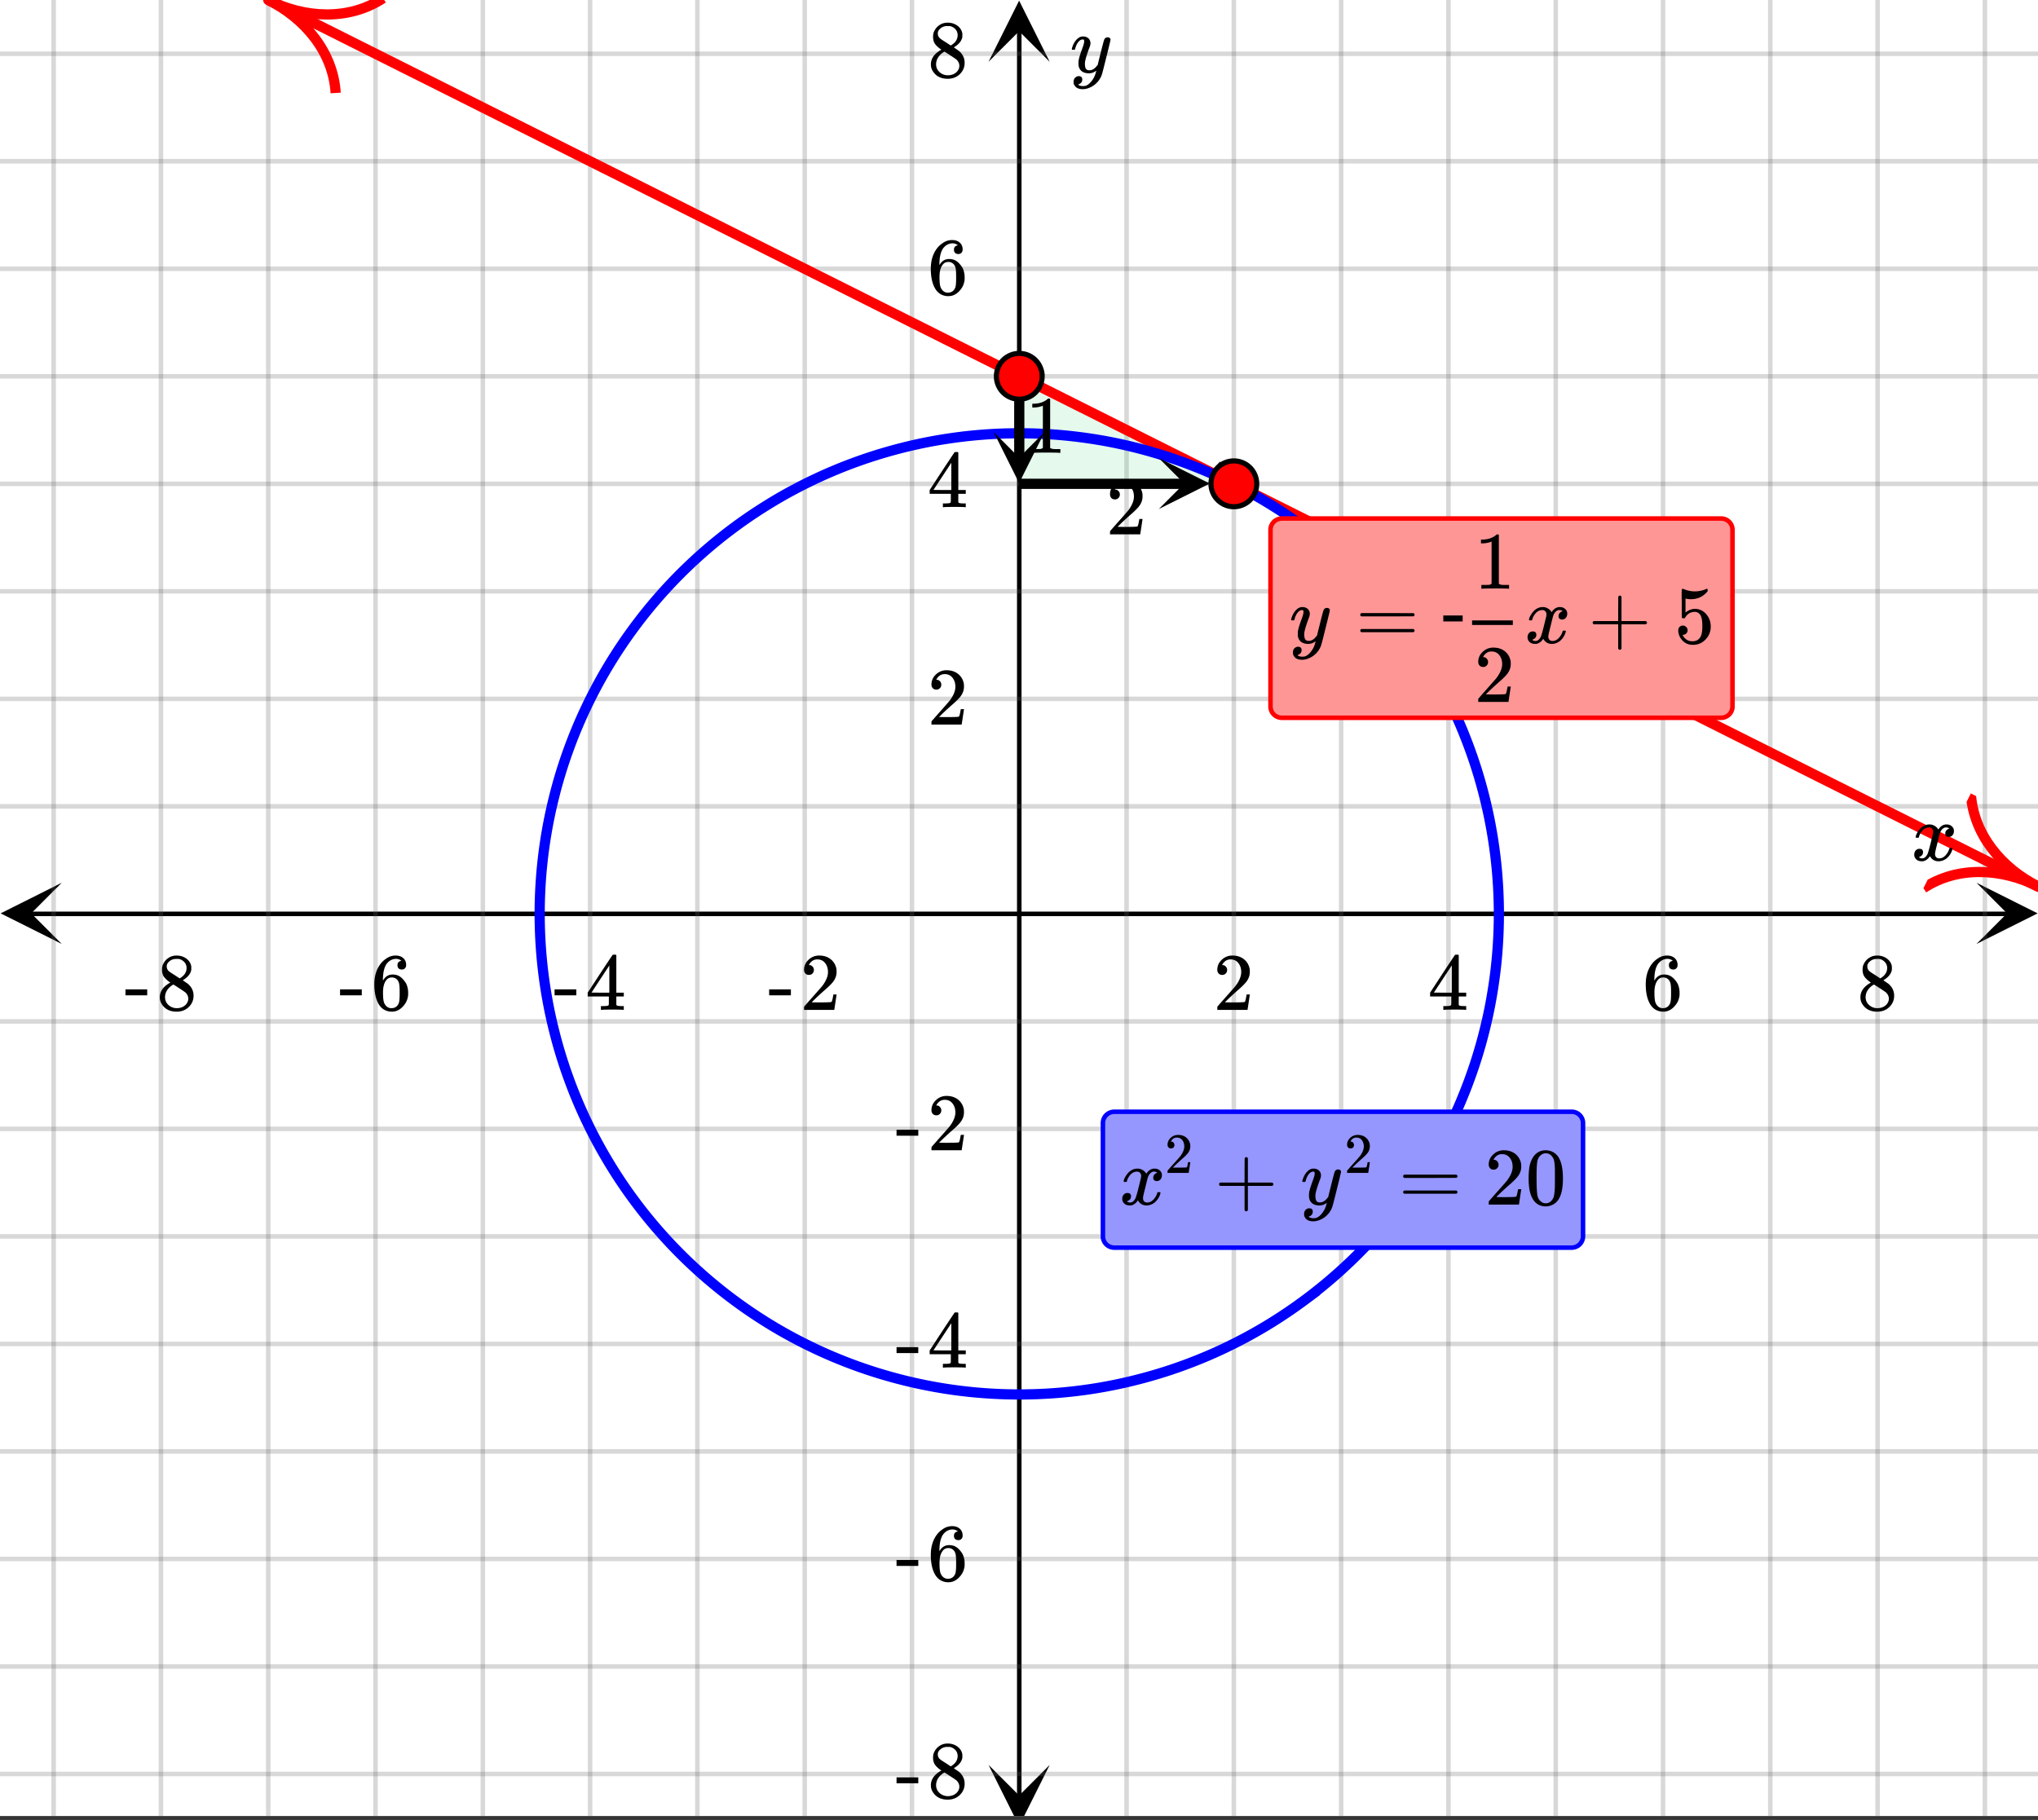 <svg xmlns="http://www.w3.org/2000/svg" xmlns:xlink="http://www.w3.org/1999/xlink" width="449.28" height="401.28" viewBox="0 0 336.96 300.96"><rect x="0" y="0" width="336.96" height="300.96" fill="#333333" stroke="none"/><defs><symbol overflow="visible" id="o"><path d="M.781-3.75C.727-3.8.703-3.848.703-3.89c.031-.25.172-.563.422-.938.414-.633.941-1.004 1.578-1.11.133-.007.235-.015.297-.015.313 0 .598.086.86.25.269.156.46.355.578.594.113-.157.187-.25.218-.282.332-.375.711-.562 1.14-.562.364 0 .661.105.891.312.227.211.344.465.344.766 0 .281-.078.516-.234.703a.776.776 0 0 1-.625.281.64.64 0 0 1-.422-.14.521.521 0 0 1-.156-.39c0-.415.222-.696.672-.845a.58.58 0 0 0-.141-.093.705.705 0 0 0-.39-.094.91.91 0 0 0-.266.031c-.336.149-.586.445-.75.89-.032.075-.164.579-.39 1.516-.231.93-.356 1.45-.376 1.563a1.827 1.827 0 0 0-.047.406c0 .211.063.383.188.516.125.125.289.187.5.187.383 0 .726-.16 1.031-.484.3-.32.508-.676.625-1.063.02-.082.04-.129.063-.14.03-.02.109-.031.234-.031.164 0 .25.039.25.109 0 .012-.012.058-.031.14-.149.563-.461 1.055-.938 1.47-.43.323-.875.484-1.344.484-.625 0-1.101-.282-1.421-.844-.262.406-.594.68-1 .812-.086.02-.2.032-.344.032-.524 0-.89-.188-1.11-.563a.953.953 0 0 1-.14-.531c0-.27.078-.5.234-.688a.798.798 0 0 1 .625-.28c.395 0 .594.187.594.562 0 .336-.164.574-.484.718a.359.359 0 0 1-.063.047l-.078.031c-.012.012-.024.016-.031.016h-.032c0 .031.063.074.188.125a.817.817 0 0 0 .36.078c.32 0 .597-.203.827-.61.102-.163.282-.75.532-1.75.05-.206.109-.437.171-.687.063-.257.11-.457.141-.593.031-.133.05-.211.063-.235a2.86 2.86 0 0 0 .078-.531.678.678 0 0 0-.188-.5.613.613 0 0 0-.484-.203c-.406 0-.762.156-1.063.469a2.562 2.562 0 0 0-.609 1.078c-.012.074-.031.12-.063.14a.752.752 0 0 1-.218.016zm0 0"/></symbol><symbol overflow="visible" id="u"><path d="M6.234-5.813c.125 0 .227.04.313.11.094.062.14.152.14.266 0 .117-.226 1.058-.671 2.828C5.578-.836 5.328.133 5.266.312a3.459 3.459 0 0 1-.688 1.22 3.641 3.641 0 0 1-1.11.874c-.491.239-.945.36-1.359.36-.687 0-1.152-.22-1.39-.657-.094-.125-.14-.304-.14-.53 0-.306.085-.544.265-.72.187-.168.379-.25.578-.25.394 0 .594.188.594.563 0 .332-.157.578-.47.734a.298.298 0 0 1-.062.032.295.295 0 0 0-.078.03c-.011.009-.023.016-.031.016L1.328 2c.031.05.129.11.297.172.133.05.273.078.422.078h.11c.155 0 .273-.012.359-.031.332-.094.648-.324.953-.688A3.69 3.69 0 0 0 4.188.25c.093-.3.14-.477.14-.531 0-.008-.012-.004-.031.015a.358.358 0 0 1-.078.047c-.336.239-.703.36-1.11.36-.46 0-.84-.106-1.14-.313-.293-.219-.48-.531-.563-.937a2.932 2.932 0 0 1-.015-.407c0-.218.007-.382.03-.5.063-.394.266-1.054.61-1.984.196-.531.297-.898.297-1.11a.838.838 0 0 0-.031-.265c-.024-.05-.074-.078-.156-.078h-.063c-.21 0-.406.094-.594.281-.293.293-.511.727-.656 1.297 0 .012-.008.027-.015.047a.188.188 0 0 1-.032.047l-.015.015c-.012.012-.028.016-.047.016h-.36C.305-3.8.281-3.836.281-3.86a.97.97 0 0 1 .047-.203c.188-.625.469-1.113.844-1.468.3-.282.617-.422.953-.422.383 0 .688.105.906.312.227.2.344.485.344.86-.023.168-.04.261-.047.281 0 .055-.07.246-.203.578-.367 1-.586 1.735-.656 2.203a1.857 1.857 0 0 0-.016.297c0 .344.05.61.156.797.114.18.313.266.594.266.207 0 .406-.051.594-.157a1.84 1.84 0 0 0 .422-.328c.093-.101.21-.242.36-.422a32.833 32.833 0 0 1 .25-1.063c.093-.35.175-.687.25-1 .343-1.35.534-2.062.577-2.124a.592.592 0 0 1 .578-.36zm0 0"/></symbol><symbol overflow="visible" id="p"><path d="M1.484-5.781c-.25 0-.449-.078-.593-.235a.872.872 0 0 1-.22-.609c0-.645.243-1.195.735-1.656a2.46 2.46 0 0 1 1.766-.703c.77 0 1.41.21 1.922.625.508.418.82.964.937 1.64.008.168.016.32.016.453 0 .524-.156 1.012-.469 1.47-.25.374-.758.89-1.516 1.546-.324.281-.777.695-1.359 1.234l-.781.766 1.016.016c1.414 0 2.164-.024 2.25-.079.039-.007.085-.101.14-.28.031-.095.094-.4.188-.923v-.03h.53v.03l-.374 2.47V0h-5v-.25c0-.188.008-.29.031-.313.008-.007.383-.437 1.125-1.28.977-1.095 1.61-1.813 1.89-2.157.602-.82.907-1.57.907-2.25 0-.594-.156-1.086-.469-1.484-.312-.407-.746-.61-1.297-.61-.523 0-.945.235-1.265.703-.024.032-.047.079-.078.141a.274.274 0 0 0-.047.078c0 .012.02.016.062.016a.68.68 0 0 1 .547.25.801.801 0 0 1 .219.562c0 .23-.078.422-.235.578a.76.76 0 0 1-.578.235zm0 0"/></symbol><symbol overflow="visible" id="q"><path d="M6.234 0c-.125-.031-.71-.047-1.75-.047-1.074 0-1.671.016-1.796.047h-.126v-.625h.422c.383-.008.618-.031.704-.063a.286.286 0 0 0 .171-.14c.008-.008.016-.25.016-.719v-.672h-3.5v-.625l2.031-3.11A431.58 431.58 0 0 1 4.5-9.108c.02-.008.113-.016.281-.016h.25l.078.078v6.203h1.235v.625H5.109V-.89a.25.25 0 0 0 .079.157c.07.062.328.101.765.109h.39V0zm-2.28-2.844v-4.5L1-2.859l1.469.015zm0 0"/></symbol><symbol overflow="visible" id="r"><path d="M5.031-8.11c-.199-.195-.48-.304-.843-.328-.625 0-1.153.274-1.579.813-.418.586-.625 1.492-.625 2.719L2-4.86l.11-.172c.363-.54.859-.813 1.484-.813.414 0 .781.09 1.094.266a2.6 2.6 0 0 1 .64.547c.219.242.395.492.531.75.196.449.297.933.297 1.453v.234c0 .211-.027.403-.078.578-.105.532-.383 1.032-.828 1.5-.387.407-.82.66-1.297.766a2.688 2.688 0 0 1-.547.047c-.168 0-.32-.016-.453-.047-.668-.125-1.2-.484-1.594-1.078C.83-1.66.563-2.79.563-4.218c0-.97.171-1.817.515-2.548.344-.726.82-1.296 1.438-1.703a2.62 2.62 0 0 1 1.562-.515c.531 0 .953.14 1.266.421.32.282.484.665.484 1.141 0 .23-.07.414-.203.547-.125.137-.297.203-.516.203-.218 0-.398-.062-.53-.187-.126-.125-.188-.301-.188-.532 0-.406.21-.644.64-.718zm-.593 3.235a1.18 1.18 0 0 0-.97-.484c-.335 0-.605.105-.812.312C2.22-4.597 2-3.883 2-2.907c0 .794.05 1.345.156 1.657.094.273.242.5.453.688.22.187.477.28.782.28.457 0 .804-.171 1.046-.515.133-.187.22-.41.25-.672.04-.258.063-.64.063-1.14v-.422c0-.508-.023-.895-.063-1.156a1.566 1.566 0 0 0-.25-.688zm0 0"/></symbol><symbol overflow="visible" id="s"><path d="M2.313-4.516c-.438-.289-.778-.593-1.016-.906-.242-.312-.36-.723-.36-1.234 0-.383.07-.707.22-.969.195-.406.488-.734.874-.984.383-.25.82-.375 1.313-.375.613 0 1.144.164 1.594.484.445.324.722.734.828 1.234.007.055.015.164.015.329 0 .199-.008.328-.015.39-.137.594-.547 1.11-1.235 1.547l-.156.11c.5.343.758.523.781.53.664.544 1 1.215 1 2.016 0 .73-.265 1.356-.797 1.875-.53.508-1.199.766-2 .766C2.254.297 1.441-.11.922-.922c-.23-.32-.344-.71-.344-1.172 0-.976.578-1.785 1.735-2.422zM5-6.922c0-.383-.125-.71-.375-.984a1.69 1.69 0 0 0-.922-.516h-.437c-.48 0-.883.164-1.204.485-.23.21-.343.453-.343.734 0 .387.164.695.5.922.039.043.328.23.86.562l.78.516c.008-.008.067-.047.172-.11a2.95 2.95 0 0 0 .25-.187C4.758-5.883 5-6.36 5-6.922zM1.437-2.109c0 .523.192.96.579 1.312a2.01 2.01 0 0 0 1.359.516c.363 0 .695-.07 1-.219.3-.156.531-.36.688-.61.144-.226.218-.472.218-.734 0-.383-.156-.726-.468-1.031-.075-.07-.45-.328-1.125-.766l-.407-.265C3.133-4 3.02-4.07 2.937-4.125l-.109-.063-.156.079c-.563.367-.938.812-1.125 1.343-.074.243-.11.461-.11.657zm0 0"/></symbol><symbol overflow="visible" id="t"><path d="M.14-2.406v-.985h3.594v.985zm0 0"/></symbol><symbol overflow="visible" id="v"><path d="M.75-4.672c0-.125.063-.219.188-.281H9.53c.133.062.203.156.203.281 0 .094-.062.18-.187.25l-4.281.016H.969C.82-4.457.75-4.546.75-4.672zm0 2.61c0-.133.07-.223.219-.266h8.578a.249.249 0 0 0 .062.047l.063.047c.02.011.035.039.047.078.008.031.015.062.015.094 0 .117-.07.203-.203.265H.937C.813-1.859.75-1.945.75-2.063zm0 0"/></symbol><symbol overflow="visible" id="x"><path d="M.938-3.094C.813-3.164.75-3.258.75-3.375c0-.113.063-.203.188-.266h4.03v-2.015l.016-2.032c.094-.113.18-.171.266-.171.113 0 .203.07.266.203v4.015H9.53c.133.075.203.168.203.282 0 .105-.07.195-.203.265H5.516V.922c-.063.125-.157.187-.282.187-.117 0-.203-.062-.265-.187v-4.016zm0 0"/></symbol><symbol overflow="visible" id="y"><path d="M5.61 0c-.157-.031-.872-.047-2.141-.047C2.207-.047 1.5-.03 1.344 0h-.157v-.625h.344c.52 0 .86-.008 1.016-.031.07-.008.18-.067.328-.172v-6.969c-.023 0-.059.016-.11.047a4.134 4.134 0 0 1-1.39.25h-.25v-.625h.25c.758-.02 1.39-.188 1.89-.5a2.46 2.46 0 0 0 .422-.313c.008-.03.063-.046.157-.046a.36.36 0 0 1 .234.078v8.078c.133.137.43.203.89.203h.798V0zm0 0"/></symbol><symbol overflow="visible" id="z"><path d="M1.438-2.89a.72.72 0 0 1 .546.234.72.72 0 0 1 .235.547c0 .21-.078.386-.235.53a.73.73 0 0 1-.515.22h-.094l.047.062c.133.293.336.531.61.719.28.187.609.281.984.281.644 0 1.101-.27 1.375-.812.175-.332.265-.907.265-1.72 0-.925-.125-1.55-.375-1.874-.23-.3-.515-.453-.86-.453-.698 0-1.23.308-1.593.922a.312.312 0 0 1-.094.125.761.761 0 0 1-.203.015c-.148 0-.23-.031-.25-.093-.023-.032-.031-.817-.031-2.36 0-.258-.008-.57-.016-.937v-.72c0-.5.032-.75.094-.75a.047.047 0 0 1 .047-.03l.25.078a4.646 4.646 0 0 0 3.625-.016.402.402 0 0 1 .172-.062c.07 0 .11.086.11.25v.171C4.8-7.686 3.878-7.25 2.765-7.25c-.282 0-.532-.023-.75-.078l-.141-.031v2.312c.508-.406 1.035-.61 1.578-.61.164 0 .348.024.547.063.602.157 1.094.5 1.469 1.032.383.523.578 1.14.578 1.859 0 .812-.29 1.515-.86 2.11-.562.593-1.261.89-2.093.89C2.52.297 2.035.14 1.64-.172a1.618 1.618 0 0 1-.438-.453C.93-.945.758-1.348.687-1.828c0-.02-.007-.055-.015-.11v-.14c0-.25.07-.445.219-.594a.745.745 0 0 1 .546-.219zm0 0"/></symbol><symbol overflow="visible" id="B"><path d="M1.297-7.89c.5-.727 1.187-1.094 2.062-1.094.657 0 1.227.226 1.72.671.25.243.456.547.624.922.332.75.5 1.778.5 3.079 0 1.398-.195 2.46-.578 3.187-.25.523-.621.902-1.11 1.14a2.534 2.534 0 0 1-1.14.282c-1.031 0-1.79-.473-2.266-1.422-.386-.727-.578-1.79-.578-3.188 0-.832.051-1.519.156-2.062a4.48 4.48 0 0 1 .61-1.516zm3.031-.157a1.24 1.24 0 0 0-.953-.437c-.375 0-.7.148-.969.437-.199.211-.336.465-.406.766-.074.293-.121.797-.14 1.515 0 .063-.008.246-.016.547v.735c0 .855.008 1.453.031 1.796.031.637.082 1.09.156 1.36.07.273.207.508.406.703.25.273.563.406.938.406.363 0 .664-.133.906-.406.196-.195.332-.43.407-.703.07-.27.128-.723.171-1.36.008-.343.016-.94.016-1.796v-.735-.547c-.023-.718-.07-1.222-.14-1.515-.075-.301-.212-.555-.407-.766zm0 0"/></symbol><symbol overflow="visible" id="w"><path d="M3.453-3.578H.25v-.985h3.203zm0 0"/></symbol><symbol overflow="visible" id="A"><path d="M1.031-4.047a.51.51 0 0 1-.406-.172.594.594 0 0 1-.156-.422c0-.445.172-.832.515-1.156.344-.32.754-.484 1.235-.484.539 0 .988.148 1.344.437.351.293.57.672.656 1.14.008.118.015.22.015.313 0 .368-.109.711-.328 1.032-.18.261-.531.62-1.062 1.078-.23.199-.547.492-.953.875l-.547.531h.718c.989 0 1.516-.016 1.579-.047.02 0 .05-.062.093-.187.02-.07.063-.286.125-.641v-.031h.375v.031L3.97-.031V0h-3.5v-.172c0-.133.004-.207.015-.219.008-.007.274-.312.797-.906a52.339 52.339 0 0 0 1.328-1.5c.414-.57.625-1.098.625-1.578 0-.414-.109-.766-.328-1.047-.219-.281-.523-.422-.906-.422-.367 0-.664.168-.89.5l-.048.094c-.023.031-.03.055-.03.063h.046c.156 0 .281.058.375.171a.6.6 0 0 1 .156.407.594.594 0 0 1-.156.406.569.569 0 0 1-.422.156zm0 0"/></symbol><clipPath id="a"><path d="M0 0h336.96v300.305H0zm0 0"/></clipPath><clipPath id="b"><path d="M.102 145.98H10.21v10.122H.1zm0 0"/></clipPath><clipPath id="c"><path d="M326.79 145.98h10.108v10.122H326.79zm0 0"/></clipPath><clipPath id="d"><path d="M8 0h321v300.305H8zm0 0"/></clipPath><clipPath id="e"><path d="M163.445 291.863h10.11v8.442h-10.11zm0 0"/></clipPath><clipPath id="f"><path d="M163.445.102h10.11v10.117h-10.11zm0 0"/></clipPath><clipPath id="g"><path d="M0 8h336.96v286H0zm0 0"/></clipPath><clipPath id="h"><path d="M43 0h293.96v148H43zm0 0"/></clipPath><clipPath id="i"><path d="M34 0h39v25H34zm0 0"/></clipPath><clipPath id="j"><path d="M48.262-7.844L82.168 9.141 65.199 43.074l-33.902-16.98zm0 0"/></clipPath><clipPath id="k"><path d="M308 131h28.96v26H308zm0 0"/></clipPath><clipPath id="l"><path d="M325.852 131.207l33.906 16.984-16.969 33.934-33.902-16.98zm0 0"/></clipPath><clipPath id="m"><path d="M191 75h9.016v9.18H191zm0 0"/></clipPath><clipPath id="n"><path d="M164.29 71H173v8.879h-8.71zm0 0"/></clipPath></defs><g clip-path="url(#a)" fill="#fff"><path d="M0 0h336.96v300.96H0z"/><path d="M0 0h336.96v300.96H0z"/></g><path d="M6.75 201.502h436.5" transform="scale(.749 .75)" fill="none" stroke="#000"/><g clip-path="url(#b)"><path d="M10.21 145.98L.103 151.043l10.109 5.059-5.055-5.059zm0 0"/></g><g clip-path="url(#c)"><path d="M326.79 145.98l10.108 5.063-10.109 5.059 5.055-5.059zm0 0"/></g><g clip-path="url(#d)"><path d="M248.686 0v402.998M272.367 0v402.998M296.053 0v402.998M319.74 0v402.998M343.42 0v402.998M367.106 0v402.998M390.787 0v402.998M414.473 0v402.998M438.16 0v402.998M201.314 0v402.998M177.633 0v402.998M153.947 0v402.998M130.26 0v402.998M106.58 0v402.998M82.894 0v402.998M59.213 0v402.998M35.527 0v402.998M11.84 0v402.998" transform="scale(.749 .75)" fill="none" stroke-linecap="round" stroke-linejoin="round" stroke="#666" stroke-opacity=".251"/></g><path d="M225 396.25V6.749" transform="scale(.749 .75)" fill="none" stroke="#000"/><g clip-path="url(#e)"><path d="M163.445 291.863l5.055 10.117 5.055-10.117-5.055 5.059zm0 0"/></g><g clip-path="url(#f)"><path d="M163.445 10.219L168.5.102l5.055 10.117L168.5 5.16zm0 0"/></g><g clip-path="url(#g)"><path d="M0 177.796h450M0 154.09h450M0 130.384h450M0 106.68h450M0 82.973h450M0 59.267h450M0 35.561h450M0 11.855h450M0 225.208h450M0 248.913h450M0 272.62h450M0 296.325h450M0 320.03h450M0 343.736h450M0 367.442h450M0 391.148h450" transform="scale(.749 .75)" fill="none" stroke-linecap="round" stroke-linejoin="round" stroke="#666" stroke-opacity=".251"/></g><path d="M203.973 79.965H168.5v-17.77zm0 0" fill="#00cc52" fill-opacity=".102"/><g clip-path="url(#h)"><path d="M59.213 0l2.618 1.313 7.871 3.94 2.624 1.308 2.624 1.313 2.618 1.313 10.495 5.253 2.618 1.313 2.624 1.308 10.495 5.253 2.618 1.314 5.247 2.626 2.624 1.308 2.624 1.313 2.618 1.314 13.119 6.566 2.618 1.308 13.119 6.566 2.618 1.313 2.624 1.313 2.623 1.308 5.248 2.627 2.618 1.313 10.495 5.253 2.624 1.308 2.618 1.313 10.495 5.253 2.618 1.313 2.624 1.313 2.624 1.308 7.87 3.94 2.619 1.313 7.871 3.94 2.624 1.308 2.623 1.313 2.619 1.313 10.495 5.253 2.618 1.314 2.624 1.308 10.494 5.252 2.619 1.314 5.247 2.626 2.624 1.308 2.624 1.313 2.618 1.314 13.118 6.566 2.619 1.308 13.118 6.566 2.619 1.313 2.623 1.313 2.624 1.308 5.248 2.627 2.618 1.313 10.495 5.253 2.623 1.308 2.619 1.313 10.495 5.253 2.618 1.313 2.624 1.313 2.623 1.308 7.871 3.94 2.619 1.313 7.87 3.94 2.625 1.308 2.623 1.313 2.619 1.314 10.494 5.252 2.619 1.314 2.624 1.308 10.494 5.253 2.619 1.313 5.247 2.626 2.624 1.308 2.623 1.313 2.619 1.314 13.118 6.566 2.619 1.308 13.118 6.566 2.619 1.313 2.623 1.313 2.624 1.308" transform="scale(.749 .75)" fill="none" stroke-width="2.25" stroke-linecap="round" stroke-linejoin="round" stroke="red"/></g><g clip-path="url(#i)"><g clip-path="url(#j)"><path d="M0 5.2c4.04 0 7.99 1.72 10 5.19M10 0C7.99 3.47 4.04 5.2 0 5.2" transform="matrix(1.507 .755 -.754 1.508 48.263 -7.843)" fill="none" stroke="red"/></g></g><g clip-path="url(#k)"><g clip-path="url(#l)"><path d="M10 5.2c-4.039 0-7.99 1.72-10 5.19M0 0c2.012 3.47 5.962 5.2 10 5.2" transform="matrix(1.507 .755 -.754 1.508 325.853 131.208)" fill="none" stroke="red"/></g></g><path d="M330.87 201.502a107.933 107.933 0 0 1-.51 10.386 107.109 107.109 0 0 1-1.524 10.287c-.339 1.698-.72 3.392-1.142 5.07a103.177 103.177 0 0 1-3.015 9.954 104.59 104.59 0 0 1-6.311 14.253 103.952 103.952 0 0 1-2.562 4.523 104.003 104.003 0 0 1-5.774 8.65 100.434 100.434 0 0 1-3.197 4.096 97.703 97.703 0 0 1-3.39 3.94 101.904 101.904 0 0 1-3.584 3.767 106.227 106.227 0 0 1-3.766 3.586 101.445 101.445 0 0 1-3.933 3.398c-1.34 1.1-2.707 2.167-4.095 3.2a107.16 107.16 0 0 1-8.638 5.78 104.382 104.382 0 0 1-9.165 4.899 99.02 99.02 0 0 1-4.75 2.108 109.276 109.276 0 0 1-4.847 1.871 103.08 103.08 0 0 1-4.934 1.631 107.658 107.658 0 0 1-10.077 2.527c-1.7.34-3.406.637-5.123.892A106.377 106.377 0 0 1 225 307.466a107.152 107.152 0 0 1-10.375-.51c-1.726-.172-3.448-.38-5.158-.636a106.235 106.235 0 0 1-20.134-5.05 109.276 109.276 0 0 1-4.846-1.87 99.02 99.02 0 0 1-4.752-2.111 104.381 104.381 0 0 1-13.551-7.681 109.42 109.42 0 0 1-4.251-2.997 109.404 109.404 0 0 1-4.095-3.2c-1.34-1.1-2.65-2.23-3.933-3.397a101.908 101.908 0 0 1-3.766-3.586 101.903 101.903 0 0 1-3.583-3.767 105.131 105.131 0 0 1-6.588-8.036 104.004 104.004 0 0 1-5.774-8.65 103.954 103.954 0 0 1-2.561-4.524 104.59 104.59 0 0 1-6.311-14.253 103.178 103.178 0 0 1-3.015-9.953 104.728 104.728 0 0 1-1.143-5.07 107.109 107.109 0 0 1-1.523-10.287 107.5 107.5 0 0 1-.511-10.386 107.98 107.98 0 0 1 .51-10.386 106.515 106.515 0 0 1 1.524-10.287c.339-1.704.72-3.393 1.142-5.076a103.178 103.178 0 0 1 3.015-9.953 109.37 109.37 0 0 1 1.867-4.852 107.017 107.017 0 0 1 4.445-9.4c.818-1.528 1.669-3.039 2.56-4.524a105.527 105.527 0 0 1 5.774-8.645 101.498 101.498 0 0 1 3.193-4.102c1.1-1.34 2.232-2.652 3.396-3.94a110.908 110.908 0 0 1 3.583-3.767 106.45 106.45 0 0 1 3.766-3.586 106.158 106.158 0 0 1 8.028-6.597 109.418 109.418 0 0 1 4.25-2.996c1.44-.96 2.906-1.887 4.387-2.778a96.764 96.764 0 0 1 4.523-2.564 104.48 104.48 0 0 1 4.642-2.34 110.59 110.59 0 0 1 4.752-2.11 109.274 109.274 0 0 1 4.846-1.871 109.269 109.269 0 0 1 4.934-1.631c1.659-.5 3.328-.964 5.007-1.386 1.685-.422 3.375-.803 5.07-1.142 1.7-.338 3.406-.635 5.123-.885 1.71-.256 3.432-.47 5.158-.641 1.722-.167 3.448-.297 5.18-.38a108.01 108.01 0 0 1 10.39 0c1.732.083 3.458.213 5.18.38 1.726.172 3.448.385 5.158.64 1.717.25 3.422.548 5.123.886a107.656 107.656 0 0 1 10.077 2.528 109.27 109.27 0 0 1 4.934 1.631c1.628.584 3.245 1.209 4.846 1.87a110.59 110.59 0 0 1 4.752 2.111 104.48 104.48 0 0 1 4.642 2.34 96.765 96.765 0 0 1 4.523 2.564c1.481.891 2.947 1.819 4.386 2.778 1.44.964 2.859 1.964 4.251 2.996a106.159 106.159 0 0 1 8.028 6.597 111.17 111.17 0 0 1 3.766 3.586 110.91 110.91 0 0 1 3.583 3.768c1.164 1.287 2.295 2.6 3.39 3.94 1.101 1.338 2.17 2.704 3.198 4.1a105.528 105.528 0 0 1 8.335 13.17 107.017 107.017 0 0 1 4.444 9.401 109.37 109.37 0 0 1 1.868 4.85 103.177 103.177 0 0 1 3.015 9.953c.422 1.684.803 3.373 1.142 5.077a106.515 106.515 0 0 1 1.904 15.472c.083 1.73.13 3.465.13 5.2zm0 0" transform="scale(.749 .75)" fill="none" stroke-width="2.25" stroke="#00f"/><path d="M261.57 106.679H225" transform="scale(.749 .75)" fill="none" stroke-width="2.25" stroke="#000"/><g clip-path="url(#m)"><path d="M191.59 84.18l8.426-4.215-8.426-4.219 4.21 4.219zm0 0"/></g><path d="M225 101.05V82.974" transform="scale(.749 .75)" fill="none" stroke-width="2.25" stroke="#000"/><g clip-path="url(#n)"><path d="M164.29 71.445l4.21 8.434 4.21-8.434-4.21 4.22zm0 0"/></g><path d="M230.05 82.973c0 .667-.126 1.313-.387 1.928a4.986 4.986 0 0 1-2.733 2.736 5.048 5.048 0 0 1-5.503-1.094 5.048 5.048 0 0 1-1.09-1.642 4.896 4.896 0 0 1-.386-1.928c0-.672.125-1.319.386-1.934A5.019 5.019 0 0 1 225 77.923c.668 0 1.314.125 1.93.38a4.986 4.986 0 0 1 2.733 2.736c.261.615.386 1.262.386 1.934zm0 0M277.416 106.679c0 .667-.125 1.313-.38 1.928a4.981 4.981 0 0 1-1.096 1.641 5.019 5.019 0 0 1-1.638 1.095 5.029 5.029 0 0 1-3.865 0 4.912 4.912 0 0 1-1.638-1.095 4.981 4.981 0 0 1-1.095-1.641 4.99 4.99 0 0 1-.386-1.928c0-.673.13-1.319.386-1.934.255-.62.62-1.167 1.095-1.641a4.912 4.912 0 0 1 1.638-1.095 4.998 4.998 0 0 1 1.93-.38 5.024 5.024 0 0 1 3.573 1.475c.475.474.84 1.021 1.095 1.641.256.615.381 1.261.381 1.934zm0 0" transform="scale(.749 .75)" fill="red" stroke-width="1.125" stroke="#000"/><use xlink:href="#o" x="316.031" y="142.289"/><use xlink:href="#p" x="200.597" y="167.002"/><use xlink:href="#q" x="236.076" y="167.002"/><use xlink:href="#r" x="271.542" y="167.002"/><use xlink:href="#s" x="307.021" y="167.002"/><use xlink:href="#t" x="127.03" y="167.002"/><use xlink:href="#p" x="132.272" y="167.002"/><use xlink:href="#t" x="91.552" y="167.002"/><use xlink:href="#q" x="96.794" y="167.002"/><use xlink:href="#t" x="56.085" y="167.002"/><use xlink:href="#r" x="61.327" y="167.002"/><use xlink:href="#t" x="20.606" y="167.002"/><use xlink:href="#s" x="25.848" y="167.002"/><use xlink:href="#u" x="176.925" y="11.982"/><use xlink:href="#p" x="153.335" y="119.822"/><use xlink:href="#q" x="153.335" y="83.876"/><use xlink:href="#r" x="153.335" y="48.678"/><use xlink:href="#s" x="153.335" y="12.731"/><use xlink:href="#t" x="148.093" y="190.218"/><use xlink:href="#p" x="153.335" y="190.218"/><use xlink:href="#t" x="148.093" y="226.164"/><use xlink:href="#q" x="153.335" y="226.164"/><use xlink:href="#t" x="148.093" y="261.362"/><use xlink:href="#r" x="153.335" y="261.362"/><use xlink:href="#t" x="148.093" y="297.309"/><use xlink:href="#s" x="153.335" y="297.309"/><path d="M210.062 116.828V87.621c0-.25.047-.488.145-.719.094-.226.23-.43.406-.605a1.889 1.889 0 0 1 1.324-.55h72.641c.246 0 .488.05.715.144.23.093.434.23.61.406.175.176.308.379.406.605.093.23.14.47.14.72v29.206a1.88 1.88 0 0 1-.547 1.324 1.882 1.882 0 0 1-.609.403 1.799 1.799 0 0 1-.715.144h-72.64c-.25 0-.489-.047-.72-.144a1.866 1.866 0 0 1-1.156-1.727zm0 0" fill="#ff9696" stroke="red" stroke-width=".749"/><use xlink:href="#u" x="213.188" y="106.342"/><use xlink:href="#v" x="224.152" y="106.342"/><use xlink:href="#w" x="238.381" y="106.342"/><use xlink:href="#o" x="252.095" y="106.342"/><use xlink:href="#x" x="262.579" y="106.342"/><use xlink:href="#p" x="243.74" y="116.078"/><path d="M243.39 102.598h6.739v.75h-6.738zm0 0"/><use xlink:href="#y" x="243.74" y="97.356"/><use xlink:href="#z" x="276.808" y="106.342"/><use xlink:href="#p" x="182.858" y="88.369"/><use xlink:href="#y" x="169.553" y="74.889"/><path d="M182.355 204.445v-18.722c0-.246.047-.485.141-.715.098-.23.23-.434.406-.606.176-.175.38-.312.61-.406.226-.098.465-.144.715-.144h75.636a1.856 1.856 0 0 1 1.324.55 1.884 1.884 0 0 1 .55 1.32l.001 18.723a1.889 1.889 0 0 1-.55 1.325 1.889 1.889 0 0 1-1.324.55h-75.637c-.25 0-.489-.05-.715-.144a1.832 1.832 0 0 1-.61-.406 1.92 1.92 0 0 1-.406-.606 1.885 1.885 0 0 1-.14-.719zm0 0" fill="#9696ff" stroke="#00f" stroke-width=".749"/><use xlink:href="#o" x="185.081" y="199.204"/><use xlink:href="#x" x="200.808" y="199.204"/><use xlink:href="#A" x="192.57" y="193.962"/><use xlink:href="#u" x="215.036" y="199.204"/><use xlink:href="#v" x="231.243" y="199.204"/><use xlink:href="#A" x="222.256" y="193.962"/><use xlink:href="#p" x="245.472" y="199.204"/><use xlink:href="#B" x="252.212" y="199.204"/></svg>